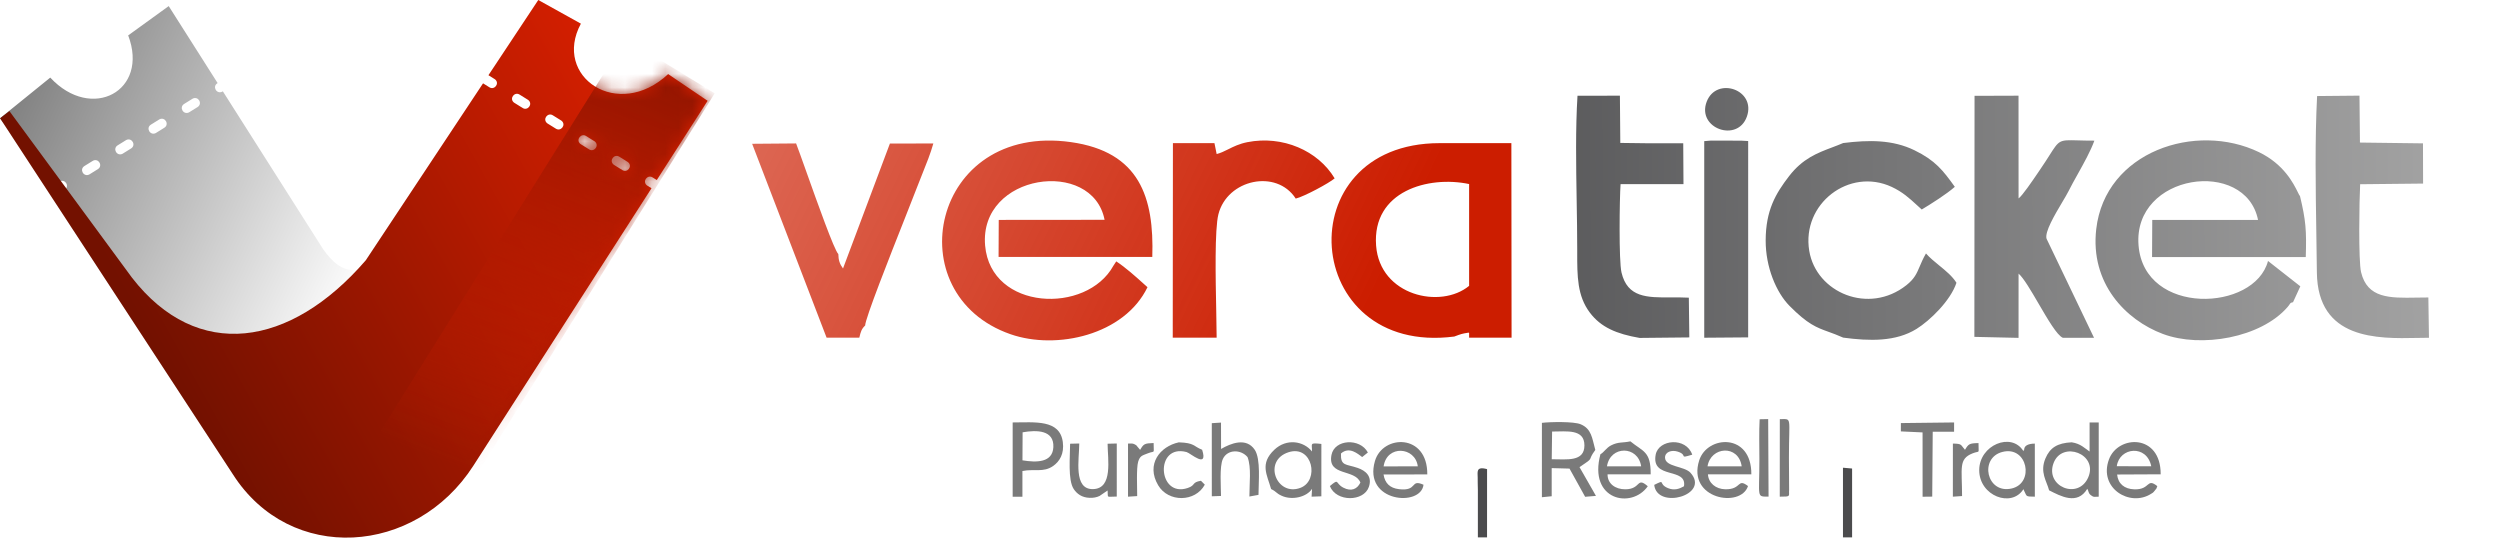 <svg width="186" height="40" viewBox="0 0 186 40" fill="none" xmlns="http://www.w3.org/2000/svg">
<g clip-path="url(#clip0_6907_1405)">
<path fill-rule="evenodd" clip-rule="evenodd" d="M115.476 32.107C116.553 32.107 117.878 31.894 117.881 33.134C117.884 34.377 116.568 34.168 115.449 34.168L115.476 32.107ZM114.717 36.994L115.446 36.92L115.446 34.827L116.772 34.864L117.934 36.961L118.739 36.894L117.515 34.755C118.728 33.948 118.024 34.373 118.691 33.476C118.449 32.594 118.416 31.903 117.595 31.563C117.089 31.352 115.347 31.384 114.718 31.46L114.717 36.994Z" fill="#7A7A7A"/>
<path fill-rule="evenodd" clip-rule="evenodd" d="M155.368 35.508C154.627 37.231 152.121 36.191 152.789 34.444C153.43 32.77 156.115 33.771 155.368 35.508ZM154.133 32.907C153.059 32.961 152.517 33.313 152.182 34.103C151.744 35.138 152.279 35.796 152.453 36.48C153.312 36.913 154.552 37.603 155.294 36.368C155.416 36.552 155.347 36.685 155.57 36.849C155.803 37.02 155.77 36.953 156.145 36.953L156.145 31.43H155.466L155.465 33.594C155.093 33.345 154.809 33.012 154.133 32.907V32.907Z" fill="#7A7A7A"/>
<path fill-rule="evenodd" clip-rule="evenodd" d="M76.082 32.164C77.151 31.975 78.43 31.998 78.37 33.264C78.315 34.426 77.123 34.423 76.071 34.248L76.082 32.164H76.082ZM76.068 35.044C76.93 34.864 77.627 35.175 78.348 34.673C78.832 34.335 79.19 33.765 79.073 32.886C78.846 31.19 76.994 31.429 75.342 31.43L75.342 36.956L76.068 36.956V35.044Z" fill="#7A7A7A"/>
<path fill-rule="evenodd" clip-rule="evenodd" d="M95.871 33.645C97.649 33.076 98.194 35.761 96.743 36.299C94.968 36.957 93.926 34.267 95.871 33.645ZM94.571 36.385C95.016 36.604 94.906 36.678 95.356 36.885C96.153 37.252 97.245 36.961 97.616 36.366L97.583 36.952L98.309 36.926L98.31 33.028C97.39 32.928 97.63 33.007 97.612 33.59C96.988 32.807 95.717 32.599 94.81 33.461C93.708 34.507 94.272 35.322 94.571 36.385H94.571Z" fill="#7A7A7A"/>
<path fill-rule="evenodd" clip-rule="evenodd" d="M148.981 33.623C150.849 33.146 151.388 35.941 149.675 36.342C147.805 36.779 147.224 34.073 148.981 33.623ZM150.543 33.564C149.656 32.115 147.254 33.109 147.254 34.98C147.254 36.901 149.661 37.8 150.543 36.396C150.565 36.426 150.575 36.476 150.587 36.499C150.818 36.941 150.665 36.946 151.392 36.952L151.391 33.004C150.372 33.013 150.657 33.625 150.587 33.46C150.578 33.438 150.565 33.533 150.543 33.563V33.564Z" fill="#7A7A7A"/>
<path fill-rule="evenodd" clip-rule="evenodd" d="M102.941 34.699C103.179 33.077 105.297 33.231 105.484 34.696L102.941 34.699ZM105.909 36.064C104.883 35.612 105.514 36.566 104.084 36.394C103.395 36.311 103.036 35.939 102.936 35.302L106.191 35.296C106.213 32.228 102.875 32.324 102.297 34.296C101.398 37.363 105.721 37.745 105.909 36.064Z" fill="#7A7A7A"/>
<path fill-rule="evenodd" clip-rule="evenodd" d="M129.582 34.696H127.04C127.273 33.214 129.345 33.05 129.582 34.696ZM130.052 36.163C129.235 35.54 129.597 36.429 128.363 36.402C127.645 36.387 127.112 35.936 127.071 35.292L130.3 35.291C130.325 32.185 127.02 32.38 126.422 34.249C125.5 37.131 129.51 37.831 130.052 36.163Z" fill="#7A7A7A"/>
<path fill-rule="evenodd" clip-rule="evenodd" d="M157.489 34.686C157.682 33.264 159.726 33.053 160.053 34.691L157.489 34.686ZM160.503 36.167C159.692 35.524 160.004 36.446 158.794 36.407C158.048 36.383 157.583 35.987 157.513 35.304L160.754 35.288C160.772 32.255 157.582 32.352 156.908 34.176C156.11 36.334 158.474 37.737 160.033 36.745C160.171 36.657 160.169 36.683 160.316 36.5C160.496 36.277 160.408 36.409 160.503 36.167Z" fill="#7A7A7A"/>
<path fill-rule="evenodd" clip-rule="evenodd" d="M119.559 34.693C119.803 33.129 121.872 33.143 122.101 34.693L119.559 34.693ZM119.072 33.793C118.153 37.224 121.395 37.893 122.595 36.177C121.744 35.436 122.115 36.4 120.922 36.404C120.174 36.407 119.595 35.982 119.602 35.289L122.811 35.29C122.825 33.561 122.245 33.61 121.299 32.836C120.71 32.965 120.411 32.856 119.862 33.137C119.496 33.325 119.325 33.669 119.072 33.793Z" fill="#7A7A7A"/>
<path fill-rule="evenodd" clip-rule="evenodd" d="M90.355 10.649L90.519 11.461C90.826 11.384 91.095 11.249 91.386 11.104C91.774 10.91 92.2 10.697 92.806 10.577C95.416 10.06 98.061 11.201 99.298 13.27C98.895 13.621 97.026 14.624 96.403 14.775C94.969 12.55 91.309 13.345 90.65 15.938C90.366 17.055 90.439 20.709 90.49 23.224C90.505 24.002 90.518 24.67 90.518 25.122L87.252 25.121L87.265 10.65L90.355 10.649ZM73.293 18.274C73.715 23.119 80.843 23.402 82.837 19.77L83.049 19.447C83.74 19.898 84.493 20.576 85.135 21.154C85.216 21.227 85.296 21.298 85.373 21.367C83.656 24.922 78.617 26.06 75.188 24.868C66.661 21.903 69.293 9.111 79.673 10.573C84.79 11.293 85.872 14.677 85.731 19.116L74.294 19.116L74.306 16.361L82.181 16.354C81.283 11.739 72.824 12.894 73.293 18.274ZM102.382 18.276C102.661 22.003 107.183 23.016 109.302 21.268V13.693C106.288 13.054 102.077 14.203 102.382 18.276ZM108.934 24.804C108.724 24.833 108.243 25.02 108.203 25.038C96.781 26.519 95.684 10.663 107.095 10.65H112.446L112.461 25.122H109.302C109.295 25.006 109.3 24.923 109.302 24.866C109.306 24.803 109.307 24.77 109.292 24.757C109.275 24.742 109.238 24.749 109.161 24.765C109.107 24.775 109.034 24.79 108.934 24.804ZM67.355 16.157C67.736 15.193 68.05 14.4 68.212 13.973C68.335 13.649 68.469 13.314 68.605 12.976C68.918 12.2 69.238 11.406 69.441 10.674L66.209 10.68L62.72 19.974C62.477 19.652 62.379 19.355 62.372 18.905C62.062 18.595 60.832 15.137 59.983 12.752C59.641 11.793 59.362 11.008 59.229 10.671L55.959 10.698L61.498 25.122L63.934 25.121C63.938 25.107 63.941 25.093 63.944 25.079C64.037 24.698 64.09 24.479 64.368 24.217C64.369 23.708 66.181 19.124 67.355 16.157Z" fill="url(#paint0_linear_6907_1405)"/>
<path fill-rule="evenodd" clip-rule="evenodd" d="M129.968 8.674C130.676 6.665 127.702 5.662 126.977 7.569C126.223 9.551 129.275 10.64 129.968 8.674ZM180.67 22.132H180.67V22.132L180.67 22.132ZM180.67 22.132L180.715 25.13C180.452 25.13 180.167 25.136 179.866 25.142C176.898 25.203 172.426 25.296 172.375 20.253C172.365 19.336 172.351 18.386 172.336 17.418C172.282 13.993 172.226 10.343 172.392 7.146L175.545 7.116L175.58 10.606L180.27 10.666L180.278 13.658L175.595 13.707C175.53 14.854 175.461 19.404 175.664 20.251C176.135 22.207 177.803 22.177 179.779 22.142H179.779C180.07 22.137 180.368 22.131 180.67 22.132ZM146.893 25.063L150.18 25.137L150.181 20.356C150.558 20.682 151.112 21.631 151.677 22.601C152.355 23.763 153.048 24.953 153.474 25.131L155.795 25.13L152.264 17.762C152.11 17.267 152.874 15.98 153.434 15.037V15.037C153.629 14.71 153.798 14.424 153.897 14.226C154.094 13.831 154.335 13.399 154.584 12.954C155.048 12.122 155.539 11.243 155.822 10.464C155.318 10.465 154.917 10.454 154.593 10.444C153.895 10.425 153.55 10.415 153.286 10.556C153.027 10.694 152.848 10.977 152.491 11.538V11.538C152.308 11.826 152.078 12.188 151.766 12.642C151.725 12.703 151.673 12.779 151.614 12.866C151.21 13.461 150.459 14.567 150.181 14.762L150.178 7.119L146.906 7.13L146.893 25.063ZM170.601 22.485L171.144 21.302L168.74 19.416C167.748 23.188 159.532 23.53 159.108 18.26C158.675 12.891 167.071 11.742 167.998 16.363L160.128 16.363L160.113 19.124H171.549C171.61 17.155 171.557 16.41 171.121 14.594C171.081 14.552 171.029 14.447 170.955 14.296C170.641 13.661 169.93 12.222 168.075 11.324C163.364 9.043 156.624 11.28 155.96 17.043C155.495 21.081 158.148 23.809 160.922 24.847C163.762 25.909 168.209 25.132 170.193 22.846C170.273 22.753 170.316 22.688 170.347 22.641C170.408 22.547 170.426 22.52 170.601 22.485V22.485ZM136.307 10.968C136.581 10.864 136.856 10.76 137.132 10.642V10.642C139.052 10.403 140.812 10.388 142.437 11.18C143.988 11.936 144.562 12.678 145.438 13.899C144.85 14.427 143.671 15.171 142.978 15.587C142.851 15.475 142.728 15.363 142.606 15.25C142.07 14.758 141.547 14.278 140.745 13.906C137.584 12.436 134.025 15.159 134.608 18.664C135.126 21.783 139.044 23.43 141.833 21.22C142.439 20.74 142.605 20.347 142.828 19.819C142.944 19.545 143.075 19.235 143.292 18.857C143.563 19.167 143.914 19.453 144.268 19.743C144.762 20.146 145.262 20.555 145.56 21.039C145.128 22.358 143.596 23.846 142.592 24.47C141.05 25.428 139.109 25.384 137.133 25.119C136.713 24.93 136.366 24.805 136.051 24.691C135.145 24.363 134.499 24.129 133.141 22.758C132.153 21.76 131.357 19.871 131.366 17.881C131.375 15.652 132.099 14.415 133.106 13.107C134.116 11.797 135.199 11.387 136.307 10.968ZM125.685 25.104L121.987 25.142V25.142C120.261 24.842 119.106 24.35 118.285 23.259C117.342 22.007 117.344 20.558 117.345 18.769C117.345 18.693 117.345 18.616 117.345 18.539C117.345 17.388 117.325 16.176 117.304 14.944C117.26 12.294 117.214 9.553 117.366 7.125L120.521 7.118L120.55 10.633L122.517 10.658L125.233 10.658L125.251 13.698L120.57 13.701C120.493 14.795 120.434 19.407 120.64 20.275C121.082 22.145 122.544 22.137 124.306 22.127C124.739 22.125 125.19 22.122 125.649 22.147L125.685 25.104ZM126.795 25.127L130.063 25.101L130.064 10.494L129.559 10.465L127.3 10.458L126.795 10.501V25.127Z" fill="url(#paint1_linear_6907_1405)"/>
<path fill-rule="evenodd" clip-rule="evenodd" d="M90.158 33.135L90.159 36.924L90.843 36.899C90.841 36.211 90.72 34.703 90.983 34.143C91.319 33.425 92.317 33.416 92.816 34.007C93.116 34.782 92.951 35.991 92.955 36.941L93.632 36.818C93.633 35.892 93.811 34.152 93.353 33.465C92.722 32.518 91.565 32.986 90.848 33.403L90.843 31.441L90.158 31.484L90.158 33.135L90.158 33.135Z" fill="#7A7A7A"/>
<path fill-rule="evenodd" clip-rule="evenodd" d="M79.616 33.013C79.616 33.945 79.434 35.718 79.889 36.391C80.122 36.737 80.485 37.019 81.07 37.039C81.337 37.048 81.584 37.007 81.805 36.901L82.404 36.492C82.457 37.097 82.269 36.941 83.087 36.944L83.088 32.996L82.405 33.013C82.409 34.158 82.828 36.358 81.319 36.39C79.845 36.42 80.293 34.182 80.297 32.996L79.616 33.013L79.616 33.013Z" fill="#7A7A7A"/>
<path fill-rule="evenodd" clip-rule="evenodd" d="M143.795 32.122L145.384 32.123L145.385 31.43L141.426 31.477L141.424 32.096L143.039 32.171L143.041 36.957L143.758 36.948L143.795 32.122Z" fill="#7A7A7A"/>
<path fill-rule="evenodd" clip-rule="evenodd" d="M123.074 36.075C123.281 37.947 127.264 36.831 125.773 35.175C125.321 34.673 123.897 34.747 123.879 34.055C123.868 33.619 124.375 33.453 124.829 33.603C125.631 33.868 124.832 34.147 125.903 33.828C125.448 32.5 123.4 32.681 123.183 33.826C122.829 35.7 125.531 34.734 125.288 36.178C124.962 36.367 124.564 36.514 124.091 36.314C123.321 35.99 123.979 35.625 123.074 36.075L123.074 36.075Z" fill="#7A7A7A"/>
<path fill-rule="evenodd" clip-rule="evenodd" d="M89.439 33.462C88.766 33.199 88.896 32.95 87.703 32.91C86.311 33.208 85.241 34.537 86.168 36.105C86.926 37.39 88.929 37.37 89.638 36.059L89.35 35.769C88.636 35.889 88.985 36.097 88.368 36.306C86.129 37.065 85.897 32.999 88.281 33.633C88.57 33.71 89.903 34.922 89.439 33.462V33.462Z" fill="#7A7A7A"/>
<path fill-rule="evenodd" clip-rule="evenodd" d="M99.768 33.74C100.389 33.189 101.027 33.771 101.346 34.004L101.77 33.665C101.181 32.569 99.285 32.675 99.061 33.852C98.756 35.456 100.808 34.868 101.214 35.901C100.981 36.389 100.537 36.594 99.94 36.28C99.317 35.952 99.669 35.553 98.943 36.164C99.419 37.366 101.473 37.337 101.847 36.218C102.11 35.431 101.598 35.018 101.019 34.816C100.14 34.511 99.733 34.696 99.768 33.74H99.768Z" fill="#7A7A7A"/>
<g filter="url(#filter0_d_6907_1405)">
<path fill-rule="evenodd" clip-rule="evenodd" d="M137.796 31.424L137.795 31.271L137.117 31.211V38.526C138.036 38.529 137.811 38.821 137.796 37.08L137.796 31.424V31.424Z" fill="#4B4B4D"/>
</g>
<g filter="url(#filter1_d_6907_1405)">
<path fill-rule="evenodd" clip-rule="evenodd" d="M109.954 38.523L110.636 38.477V37.208L110.638 31.317C109.774 31.076 109.95 31.577 109.94 31.934C109.932 32.219 109.953 32.572 109.954 32.867V38.523Z" fill="#4B4B4D"/>
</g>
<path fill-rule="evenodd" clip-rule="evenodd" d="M132.414 36.952C133.297 36.951 133.068 36.929 133.111 36.436L133.097 34.058C133.097 30.937 133.352 31.185 132.418 31.184L132.414 36.953V36.952Z" fill="#7A7A7A"/>
<path fill-rule="evenodd" clip-rule="evenodd" d="M130.917 31.193C130.865 32.166 130.899 33.205 130.899 34.186C130.899 37.058 130.66 36.948 131.581 36.946L131.553 31.18L130.917 31.193Z" fill="#7A7A7A"/>
<path fill-rule="evenodd" clip-rule="evenodd" d="M145.978 36.906C145.975 34.8 145.705 34.153 146.753 33.732C147.339 33.496 147.196 33.842 147.2 32.965C146.506 32.979 146.46 33.031 146.194 33.466C145.852 33.085 145.999 33.013 145.295 33.002L145.293 36.953L145.978 36.906Z" fill="#7A7A7A"/>
<path fill-rule="evenodd" clip-rule="evenodd" d="M84.607 36.909C84.606 36.34 84.54 34.813 84.679 34.353C84.814 33.908 84.977 33.896 85.381 33.734C85.97 33.498 85.825 33.835 85.829 32.961C85.134 32.984 85.088 33.03 84.825 33.471L84.533 33.122C84.272 32.952 84.203 33.006 83.924 33.002L83.924 36.953L84.607 36.909Z" fill="#7A7A7A"/>
<path fill-rule="evenodd" clip-rule="evenodd" d="M5.924 16.45L4.347 14.411L4.811 14.123C5.199 13.875 4.865 13.289 4.448 13.495L3.902 13.835L0.006 8.796L3.739 5.773C6.811 9.076 11.112 6.768 9.537 2.634L12.552 0.453L16.191 6.181L16.17 6.195C15.781 6.442 16.116 7.028 16.532 6.822L16.579 6.793L24.051 18.554C25.411 20.461 26.648 20.773 30.235 18.554L30.313 26.819L16.824 30.379L5.925 16.449L5.924 16.45ZM14.703 7.963C15.091 7.716 14.757 7.13 14.34 7.336L13.696 7.736C13.307 7.983 13.642 8.569 14.058 8.363L14.703 7.963ZM12.229 9.503C12.618 9.256 12.283 8.67 11.867 8.876L11.223 9.276C10.834 9.523 11.169 10.109 11.585 9.903L12.229 9.503ZM9.756 11.043C10.145 10.796 9.81 10.21 9.394 10.416L8.749 10.816C8.361 11.064 8.695 11.649 9.112 11.444L9.756 11.043ZM7.283 12.583C7.672 12.336 7.337 11.75 6.921 11.956L6.276 12.356C5.888 12.604 6.222 13.19 6.639 12.984L7.283 12.583Z" fill="url(#paint2_linear_6907_1405)"/>
<path fill-rule="evenodd" clip-rule="evenodd" d="M0.701 8.265L0.006 8.801L17.322 35.282C21.601 41.991 30.925 41.334 35.217 34.65L48.472 14.005L48.159 13.81C48.141 13.798 48.127 13.787 48.109 13.773C47.776 13.471 48.183 12.966 48.548 13.198L48.864 13.395L52.648 7.5L49.711 5.511C45.981 9.01 41.088 5.71 43.218 1.76L40.048 0L36.34 5.596L36.8 5.883C36.819 5.894 36.833 5.905 36.851 5.92C37.184 6.221 36.777 6.727 36.412 6.495L35.939 6.2L27.216 19.363C21.594 25.873 14.672 26.91 9.823 20.664L0.701 8.266L0.701 8.265ZM46.304 12.655C46.669 12.887 47.076 12.382 46.743 12.08C46.726 12.066 46.711 12.055 46.693 12.043L46.075 11.658C45.709 11.425 45.303 11.93 45.636 12.233C45.653 12.247 45.668 12.258 45.686 12.27L46.304 12.655ZM43.831 11.115C44.196 11.347 44.603 10.842 44.27 10.54C44.253 10.525 44.238 10.514 44.22 10.503L43.602 10.118C43.236 9.885 42.83 10.39 43.163 10.693C43.18 10.707 43.195 10.718 43.213 10.73L43.831 11.115ZM41.358 9.574C41.723 9.807 42.13 9.302 41.797 9C41.78 8.985 41.765 8.974 41.747 8.962L41.129 8.578C40.763 8.345 40.357 8.85 40.69 9.152C40.707 9.167 40.721 9.178 40.74 9.19L41.358 9.574ZM38.885 8.034C39.25 8.267 39.657 7.762 39.324 7.459C39.307 7.445 39.292 7.434 39.274 7.422L38.656 7.037C38.29 6.805 37.884 7.31 38.217 7.612C38.234 7.627 38.248 7.637 38.267 7.649L38.885 8.034Z" fill="url(#paint3_linear_6907_1405)"/>
<mask id="mask0_6907_1405" style="mask-type:alpha" maskUnits="userSpaceOnUse" x="0" y="-1" width="53" height="41">
<path fill-rule="evenodd" clip-rule="evenodd" d="M0.715 8.254L0.02 8.789L17.335 35.27C21.614 41.979 30.939 41.322 35.231 34.639L48.486 13.993L48.173 13.798C48.154 13.786 48.14 13.775 48.123 13.761C47.79 13.459 48.196 12.954 48.562 13.186L48.877 13.383L52.662 7.489L49.724 5.499C45.995 8.999 41.101 5.698 43.231 1.749L40.062 -0.012L36.353 5.584L36.814 5.871C36.833 5.883 36.847 5.894 36.864 5.908C37.197 6.21 36.791 6.715 36.425 6.483L35.953 6.189L27.23 19.351C21.608 25.862 14.686 26.898 9.836 20.652L0.715 8.254L0.715 8.254ZM46.318 12.643C46.683 12.876 47.089 12.37 46.757 12.068C46.74 12.054 46.725 12.043 46.707 12.031L46.089 11.646C45.723 11.414 45.317 11.919 45.65 12.221C45.667 12.235 45.681 12.246 45.7 12.258L46.318 12.643ZM43.845 11.103C44.21 11.335 44.616 10.83 44.283 10.528C44.267 10.514 44.252 10.503 44.234 10.491L43.615 10.106C43.25 9.873 42.844 10.379 43.177 10.681C43.194 10.695 43.208 10.706 43.227 10.718L43.845 11.103ZM41.372 9.563C41.737 9.795 42.143 9.29 41.81 8.988C41.793 8.973 41.779 8.963 41.76 8.951L41.142 8.566C40.777 8.333 40.371 8.838 40.703 9.141C40.721 9.155 40.735 9.166 40.754 9.178L41.372 9.563ZM38.899 8.023C39.264 8.255 39.67 7.75 39.337 7.448C39.32 7.433 39.306 7.422 39.287 7.411L38.669 7.026C38.304 6.793 37.898 7.298 38.23 7.601C38.247 7.615 38.262 7.626 38.28 7.638L38.899 8.023Z" fill="url(#paint4_linear_6907_1405)"/>
</mask>
<g mask="url(#mask0_6907_1405)">
<path d="M53.174 6.944L46.537 2.883L18.74 47.411L25.377 51.472L53.174 6.944Z" fill="url(#paint5_linear_6907_1405)"/>
</g>
</g>
<defs>
<filter id="filter0_d_6907_1405" x="133.53" y="31.211" width="7.888" height="14.511" filterUnits="userSpaceOnUse" color-interpolation-filters="sRGB">
<feFlood flood-opacity="0" result="BackgroundImageFix"/>
<feColorMatrix in="SourceAlpha" type="matrix" values="0 0 0 0 0 0 0 0 0 0 0 0 0 0 0 0 0 0 127 0" result="hardAlpha"/>
<feOffset dy="3.587"/>
<feGaussianBlur stdDeviation="1.794"/>
<feComposite in2="hardAlpha" operator="out"/>
<feColorMatrix type="matrix" values="0 0 0 0 0 0 0 0 0 0 0 0 0 0 0 0 0 0 0.25 0"/>
<feBlend mode="normal" in2="BackgroundImageFix" result="effect1_dropShadow_6907_1405"/>
<feBlend mode="normal" in="SourceGraphic" in2="effect1_dropShadow_6907_1405" result="shape"/>
</filter>
<filter id="filter1_d_6907_1405" x="106.344" y="31.254" width="7.882" height="14.444" filterUnits="userSpaceOnUse" color-interpolation-filters="sRGB">
<feFlood flood-opacity="0" result="BackgroundImageFix"/>
<feColorMatrix in="SourceAlpha" type="matrix" values="0 0 0 0 0 0 0 0 0 0 0 0 0 0 0 0 0 0 127 0" result="hardAlpha"/>
<feOffset dy="3.587"/>
<feGaussianBlur stdDeviation="1.794"/>
<feComposite in2="hardAlpha" operator="out"/>
<feColorMatrix type="matrix" values="0 0 0 0 0 0 0 0 0 0 0 0 0 0 0 0 0 0 0.25 0"/>
<feBlend mode="normal" in2="BackgroundImageFix" result="effect1_dropShadow_6907_1405"/>
<feBlend mode="normal" in="SourceGraphic" in2="effect1_dropShadow_6907_1405" result="shape"/>
</filter>
<linearGradient id="paint0_linear_6907_1405" x1="103.984" y1="18.281" x2="-24.823" y2="-44.446" gradientUnits="userSpaceOnUse">
<stop stop-color="#CC1D00"/>
<stop offset="1" stop-color="#CC1D00" stop-opacity="0"/>
</linearGradient>
<linearGradient id="paint1_linear_6907_1405" x1="101.448" y1="20.546" x2="183.664" y2="20.259" gradientUnits="userSpaceOnUse">
<stop stop-color="#4B4B4D"/>
<stop offset="1" stop-color="#A5A5A5"/>
</linearGradient>
<linearGradient id="paint2_linear_6907_1405" x1="-15.402" y1="0.673" x2="27.24" y2="21.002" gradientUnits="userSpaceOnUse">
<stop stop-color="#363636"/>
<stop offset="1" stop-color="white"/>
</linearGradient>
<linearGradient id="paint3_linear_6907_1405" x1="68.665" y1="13.74" x2="19.957" y2="40.908" gradientUnits="userSpaceOnUse">
<stop offset="0.01" stop-color="#FA2400"/>
<stop offset="1" stop-color="#731100"/>
</linearGradient>
<linearGradient id="paint4_linear_6907_1405" x1="59.183" y1="6.497" x2="20.761" y2="36.517" gradientUnits="userSpaceOnUse">
<stop offset="0.05" stop-color="#FA2400"/>
<stop offset="1" stop-color="#731100"/>
</linearGradient>
<linearGradient id="paint5_linear_6907_1405" x1="51.139" y1="3.606" x2="38.218" y2="36.959" gradientUnits="userSpaceOnUse">
<stop stop-color="#861300"/>
<stop offset="0.988" stop-color="#D81F00" stop-opacity="0"/>
</linearGradient>
<clipPath id="clip0_6907_1405">
<rect width="185.714" height="40" fill="white"/>
</clipPath>
</defs>
</svg>

